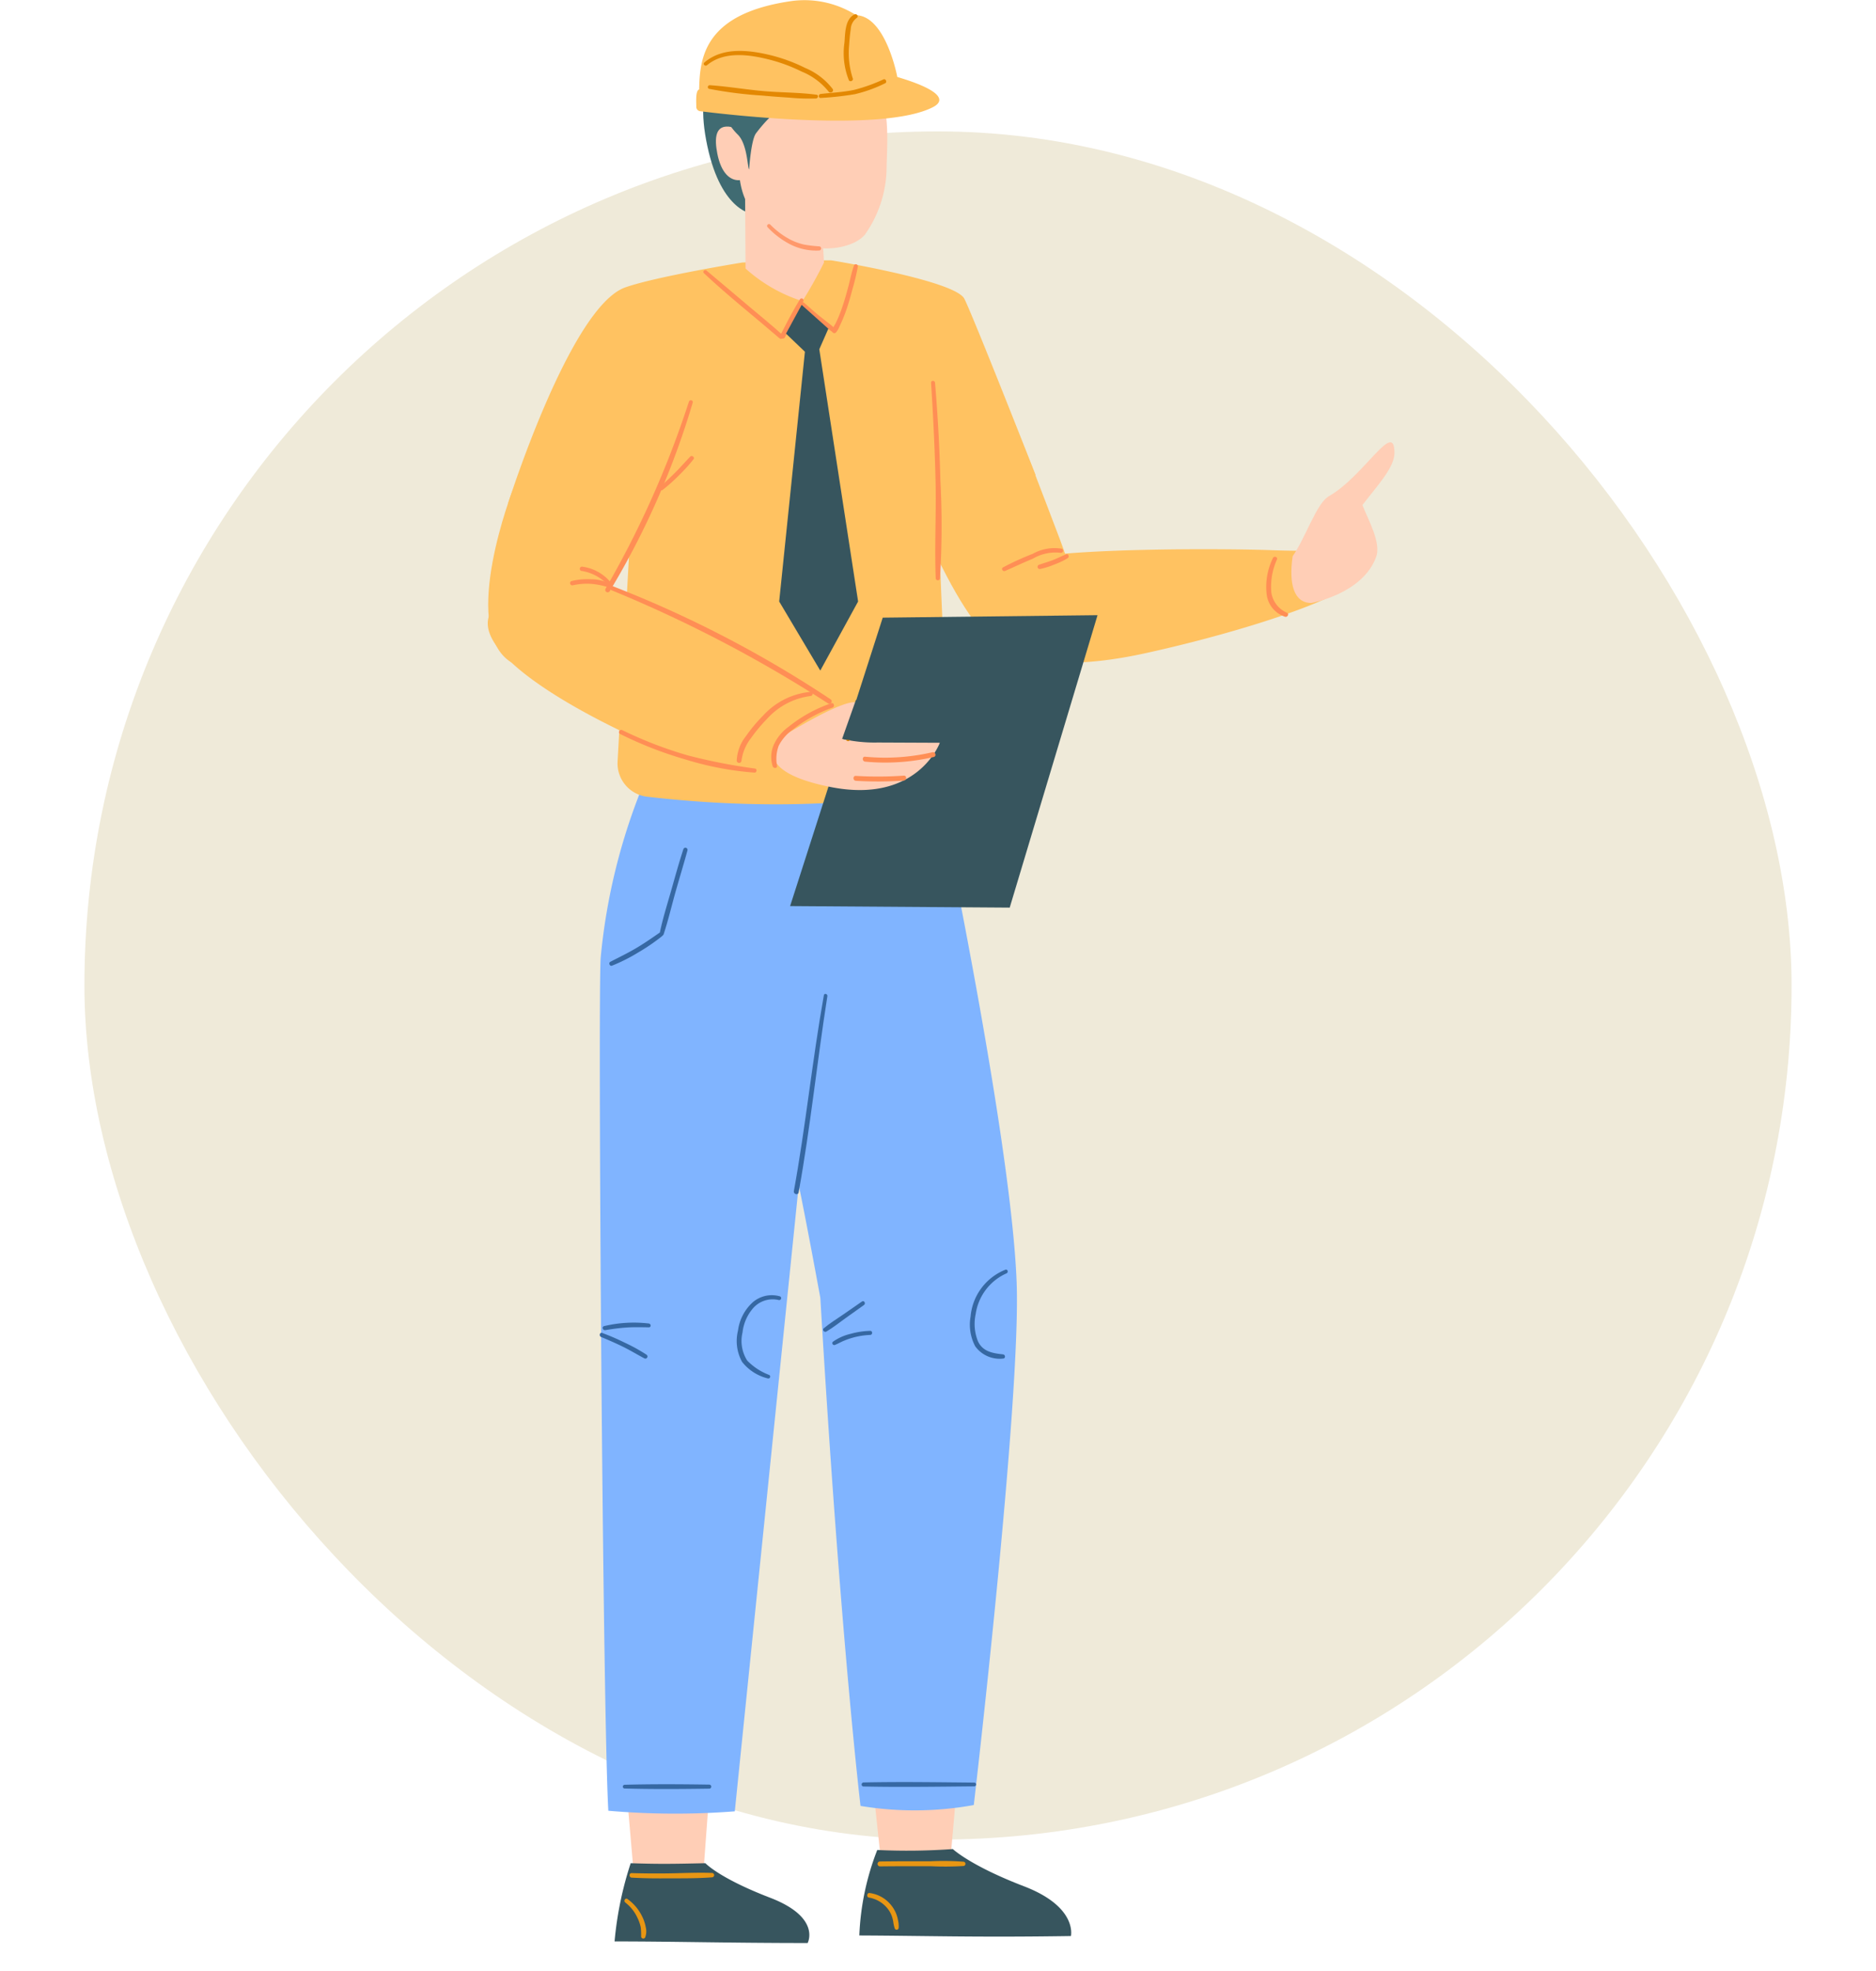 <svg xmlns="http://www.w3.org/2000/svg" xmlns:xlink="http://www.w3.org/1999/xlink" width="200" height="210" viewBox="0 0 200 210"><defs><clipPath id="a"><rect width="96.663" height="207.017" fill="none"/></clipPath></defs><g transform="translate(-4136 -3967)"><rect width="200" height="210" transform="translate(4136 3967)" fill="none"/><rect width="182" height="182" rx="91" transform="translate(4145 3981)" fill="#efead9"/><g transform="translate(4188 3967)"><g clip-path="url(#a)"><path d="M38.639,177.127,39.855,188.5s3.732,2.791,7.49.394l1.13-12.8Z" transform="translate(1.992 9.079)" fill="#ffceb6"/><path d="M13.641,176.4l1.147,13.305s4.161,2.034,7.547.048c0,0,.889-11.976.878-11.975s-9.572-1.379-9.572-1.379" transform="translate(0.703 9.095)" fill="#ffceb6"/><path d="M16.056,79.45a64.6,64.6,0,0,0-4.6,18.561c-.315,3.9.213,80.366.811,90.935a82.541,82.541,0,0,0,13.484.062l6.818-66.733s.774,3.711,2.3,12.02c2.142,36.255,4.285,54.135,4.285,54.135a35.233,35.233,0,0,0,12.076-.094s5.046-43.09,4.568-55.689c-.618-16.274-9.034-55.43-9.034-55.43Z" transform="translate(0.586 3.981)" fill="#80b4ff"/><path d="M14.575,188.781a37.3,37.3,0,0,0-1.719,8.334c6.34,0,12.314.17,20.583.17,0,0,1.472-2.722-3.994-4.822s-6.906-3.682-6.906-3.682c-3.57.079-4.972.1-7.965,0" transform="translate(0.663 9.733)" fill="#37555e"/><path d="M39.585,187.442a27.965,27.965,0,0,0-1.914,9.114c7.17.03,12.422.216,22.557.061,0,0,.748-3.093-5-5.3s-7.588-3.969-7.588-3.969a67.529,67.529,0,0,1-8.052.1" transform="translate(1.942 9.659)" fill="#37555e"/><path d="M13.953,192.789a4.355,4.355,0,0,1,1.3,1.645,4.273,4.273,0,0,1,.345,1,7.466,7.466,0,0,1,.039.968.229.229,0,0,0,.424.115,1.8,1.8,0,0,0,.063-1.119,4.214,4.214,0,0,0-.4-1.173,4.868,4.868,0,0,0-1.547-1.814c-.232-.16-.445.216-.22.376" transform="translate(0.714 9.918)" fill="#e89613"/><path d="M14.608,190.271c1.142.063,2.282.083,3.426.076,1.708-.01,3.439.02,5.141-.108a.235.235,0,0,0,0-.469c-1.708-.066-3.431.041-5.141.052-1.142.007-2.285,0-3.426-.035-.313-.009-.31.468,0,.485" transform="translate(0.741 9.783)" fill="#e89613"/><path d="M39.78,189.132q1.405-.016,2.811-.018,1.3,0,2.608,0a31.9,31.9,0,0,0,3.46-.021.23.23,0,0,0,0-.461,29.42,29.42,0,0,0-3.46-.047q-1.3,0-2.608,0-1.405.006-2.811.023a.261.261,0,0,0,0,.523" transform="translate(2.038 9.722)" fill="#e89613"/><path d="M38.647,192.287a3.243,3.243,0,0,1,1.88,1.037,2.907,2.907,0,0,1,.547.89,3.773,3.773,0,0,1,.167.615,4.15,4.15,0,0,0,.159.734.216.216,0,0,0,.423-.058,2.747,2.747,0,0,0-.072-.817,3.524,3.524,0,0,0-.186-.66,3.589,3.589,0,0,0-.666-1.077,3.5,3.5,0,0,0-2.186-1.149c-.274-.034-.341.44-.066.486" transform="translate(1.983 9.889)" fill="#e89613"/><path d="M34.233,100.843c-1.24,6.932-1.938,13.947-3.2,20.874-.059.33.447.472.507.14,1.261-6.933,1.965-13.952,3.067-20.91.038-.245-.332-.353-.376-.1" transform="translate(1.6 5.192)" fill="#3668a3"/><path d="M19.957,86.047c-.485,1.473-.895,2.975-1.319,4.467s-.9,2.981-1.206,4.5a.215.215,0,0,0,.413.115c.491-1.47.842-2.993,1.262-4.484s.881-2.978,1.287-4.475a.227.227,0,0,0-.437-.121" transform="translate(0.899 4.428)" fill="#3668a3"/><path d="M17.645,94.528c-.83.578-1.658,1.15-2.531,1.661s-1.78.949-2.679,1.411c-.225.116-.067.509.176.416a18.476,18.476,0,0,0,2.761-1.387,21.584,21.584,0,0,0,2.553-1.739c.2-.164-.065-.512-.28-.363" transform="translate(0.635 4.872)" fill="#3668a3"/><path d="M13.894,181.234c3.005.082,6.02.06,9.027.016a.215.215,0,0,0,0-.429c-3.006-.044-6.021-.066-9.027.016a.2.2,0,0,0,0,.4" transform="translate(0.706 9.321)" fill="#3668a3"/><path d="M38.105,181.032c3.932.082,7.871.021,11.8-.015a.2.2,0,0,0,0-.4c-3.933-.037-7.872-.1-11.8-.015a.217.217,0,0,0,0,.433" transform="translate(1.954 9.309)" fill="#3668a3"/><path d="M38.141,131.872l-2.052,1.422c-.674.467-1.39.9-2.02,1.43-.2.166.057.48.272.353.7-.41,1.352-.935,2.015-1.407l2-1.427c.223-.159.012-.53-.218-.371" transform="translate(1.753 6.797)" fill="#3668a3"/><path d="M38.967,134.845a8.505,8.505,0,0,0-2.076.314,5.374,5.374,0,0,0-1.9.85.205.205,0,0,0,.2.341c.313-.119.608-.29.916-.424a8.04,8.04,0,0,1,2.859-.647c.278-.012.28-.443,0-.434" transform="translate(1.801 6.952)" fill="#3668a3"/><path d="M11.934,134.814a21.048,21.048,0,0,1,2.322-.286c.773-.048,1.539-.028,2.312-.016.271.005.252-.375,0-.409a13.673,13.673,0,0,0-4.754.275c-.287.065-.162.484.12.435" transform="translate(0.601 6.909)" fill="#3668a3"/><path d="M11.5,135.487c.8.332,1.588.673,2.361,1.055s1.494.823,2.249,1.221a.226.226,0,0,0,.228-.39,18.234,18.234,0,0,0-2.316-1.279,24.482,24.482,0,0,0-2.4-1.036c-.274-.1-.376.322-.119.429" transform="translate(0.585 6.963)" fill="#3668a3"/><path d="M29.832,131.349a3.112,3.112,0,0,0-2.874.628A4.918,4.918,0,0,0,25.376,135a4.6,4.6,0,0,0,.436,3.336,5,5,0,0,0,2.731,1.758.2.2,0,0,0,.155-.368,6.414,6.414,0,0,1-2.34-1.53,3.9,3.9,0,0,1-.5-2.995,4.759,4.759,0,0,1,1.17-2.633,2.78,2.78,0,0,1,2.7-.819.208.208,0,0,0,.11-.4" transform="translate(1.302 6.766)" fill="#3668a3"/><path d="M52.667,128.65a5.914,5.914,0,0,0-3.713,4.983,4.929,4.929,0,0,0,.492,3.175,3.213,3.213,0,0,0,2.956,1.309c.3,0,.281-.417,0-.449-1.1-.121-2.148-.289-2.663-1.393a4.95,4.95,0,0,1-.245-2.888,5.629,5.629,0,0,1,3.281-4.346c.236-.095.145-.474-.108-.391" transform="translate(2.521 6.632)" fill="#3668a3"/><path d="M41.321,46.855S48.471,66.422,52.955,66.7s10.316.293,5.933-11.2c-4.05-10.62-5.421-14.6-8.023-16.621-2.744.057-11.027,4.188-9.544,7.978" transform="translate(2.121 2.004)" fill="#ffc261"/><path d="M2.673,49.817s-5.6,14.375-.454,18.2,14.2-16.392,14.2-16.392S11.738,39.811,2.673,49.817" transform="translate(0.002 2.361)" fill="#ffc261"/><path d="M27.038,26.609s5.8-.23,9.475-.23c0,0,13.209,2.138,14.194,4.1s7.58,18.738,7.58,18.738-.83,5-11.451,7.828L15.5,55.7l-2.735,5.783A120.236,120.236,0,0,1,2.053,52.3S8.684,31.327,14.559,29.259c3.338-1.176,12.479-2.65,12.479-2.65" transform="translate(0.106 1.36)" fill="#ffc261"/><path d="M17.435,29.2s3.291-.8,4.087-.852c0,0,6.633,15.231,10.646,15.254,3.413.02,8.447-9.559,8.983-15.166l4.031,1.4S46.234,40.659,47.3,50.957c.28,12.282,1.24,26.6,1.169,31.37,0,0-11.889,3.424-32.159,1.1a3.577,3.577,0,0,1-3.147-3.756l1.349-24.249s3.973-5.489,4.647-8.69Z" transform="translate(0.678 1.461)" fill="#ffc261"/><path d="M51.054,64.661s2.139,5.225,16.565,2.043c8.592-1.895,16.93-4.519,20.484-6.468a2.268,2.268,0,0,0,.854-3.638c-1.278-1.053-2.914-.657-7.916-.845S57.97,55.462,53.4,56.973s-2.722,7.124-2.343,7.688" transform="translate(2.597 2.869)" fill="#ffc261"/><path d="M10.415,57.766s13.971,8,22.554,16.595-4.054,6.221-11.162,3.757S-3.307,67.007.531,61.916a10.963,10.963,0,0,1,9.884-4.149" transform="translate(0 2.975)" fill="#ffc261"/><path d="M30.654,93.324l23.41.164L63.428,62.33l-22.9.264Z" transform="translate(1.58 3.214)" fill="#37555e"/><path d="M29.931,74.8s6.937-4.338,8.038-3.561-.229,2.788-1.684,3.819a15.425,15.425,0,0,0,3.793.384l6.625.029s-2.39,6.579-11.712,4.7-5.06-5.373-5.06-5.373" transform="translate(1.493 3.668)" fill="#ffceb6"/><path d="M56.03,57.725a8.417,8.417,0,0,0,1.5-.474,7.961,7.961,0,0,0,1.427-.679c.2-.13.075-.507-.171-.407-.476.191-.933.427-1.413.613s-.977.324-1.464.494a.235.235,0,0,0,.125.453" transform="translate(2.874 2.895)" fill="#ff8e55"/><path d="M8.638,59.334a6.736,6.736,0,0,1,1.937-.155,8.348,8.348,0,0,1,1.822.359.21.21,0,0,0,.161-.383,4.413,4.413,0,0,0-1.952-.461,7,7,0,0,0-2.093.188c-.293.073-.169.521.124.451" transform="translate(0.43 3.026)" fill="#ff8e55"/><path d="M27.226,22.657s-3.422-.167-4.939-7.25c-1.523-7.113.965-9.5,5.7-11.6s8.96,2.462,8.96,2.462Z" transform="translate(1.126 0.168)" fill="#406b72"/><path d="M26.07,16.754l.07,10.993A16.516,16.516,0,0,0,32.2,31.222a46.169,46.169,0,0,0,2.3-4.111l-.523-9.22Z" transform="translate(1.344 0.864)" fill="#ffceb6"/><path d="M25.455,17.493c.122,4.5,2.334,6.511,6.938,8.273,2.236.855,5.357.32,6.513-1.066a12.551,12.551,0,0,0,2.307-7.333c.158-5.044.737-11.6-7.729-11.726-9.083-.135-8.152,7.352-8.03,11.852" transform="translate(1.308 0.291)" fill="#ffceb6"/><path d="M23.276,15.69c.424,2.151,1.4,2.875,2.321,2.85s.672-1.448.631-2.99-.5-2.473-1.4-2.669c-1.852-.4-1.848,1.3-1.55,2.809" transform="translate(1.193 0.661)" fill="#ffceb6"/><path d="M28.379,23.045A8.894,8.894,0,0,0,30.7,24.819a6.092,6.092,0,0,0,3.162.7.221.221,0,0,0,0-.443,13.788,13.788,0,0,1-1.609-.191,6.289,6.289,0,0,1-1.39-.493,8.514,8.514,0,0,1-2.2-1.631.2.2,0,0,0-.284.284" transform="translate(1.46 1.171)" fill="#ff996c"/><path d="M26.676,17.887s.2-3.14.738-3.832a16.52,16.52,0,0,1,2.72-2.836c2.306-1.8,3.656-2.471,9.613-1.366,4.7.872-.556-9.043-10.984-6.838-8.344,1.766-5.676,8.87-3.308,11.175,1.069,1.04,1.046,3.7,1.22,3.7" transform="translate(1.19 0.139)" fill="#406b72"/><path d="M21.141,11.377a.466.466,0,0,0,.407.472c2.829.356,19.459,2.306,24.808-.425,1.7-.868.2-2.046-3.786-3.222,0,0-1.2-6.46-4.377-6.583A10.32,10.32,0,0,0,31.414.095C22.04,1.4,21.51,6.057,21.447,9.529c-.413.124-.3,1.413-.306,1.848" transform="translate(1.09 0)" fill="#ffc261"/><path d="M33.763,10.023a33.185,33.185,0,0,0,3.637-.4,15,15,0,0,0,3.239-1.167c.231-.106.063-.515-.176-.415a17.654,17.654,0,0,1-3.127,1.12c-1.168.247-2.388.3-3.573.436-.266.029-.274.448,0,.424" transform="translate(1.73 0.414)" fill="#e38803"/><path d="M38.275,77.219a22.751,22.751,0,0,0,7.309-.494c.328-.077.189-.582-.14-.506a22.3,22.3,0,0,1-7.17.476c-.335-.033-.333.492,0,.524" transform="translate(1.96 3.929)" fill="#ff8e55"/><path d="M37.33,79.139a38.71,38.71,0,0,0,5.11-.027c.335-.024.338-.548,0-.524a38.892,38.892,0,0,1-5.11.027c-.336-.021-.335.5,0,.524" transform="translate(1.912 4.052)" fill="#ff8e55"/><path d="M37.237,26.924c-.256.715-.4,1.484-.593,2.218-.161.6-.326,1.2-.515,1.79-.161.5-.336.995-.541,1.478q-.151.356-.322.7a3,3,0,0,0-.342.719.234.234,0,0,0,.387.226,2.216,2.216,0,0,0,.4-.684c.113-.229.219-.463.319-.7.212-.5.4-1.009.56-1.526.186-.586.351-1.18.506-1.774a21.23,21.23,0,0,0,.554-2.34.216.216,0,0,0-.415-.115" transform="translate(1.8 1.38)" fill="#ff8e55"/><path d="M35.442,33.473a11.741,11.741,0,0,0-.962-.79q-.4-.317-.8-.636c-.544-.44-1.054-.915-1.588-1.365-.242-.2-.58.12-.352.352a17.762,17.762,0,0,0,1.6,1.381c.268.213.537.424.807.634.334.262.66.548,1.018.777.217.14.453-.176.273-.353" transform="translate(1.633 1.579)" fill="#ff8e55"/><path d="M31.753,30.335c-.752,1.221-1.414,2.5-2.062,3.776-.154.3.306.574.458.268.644-1.283,1.342-2.541,1.962-3.834a.208.208,0,0,0-.359-.21" transform="translate(1.529 1.559)" fill="#ff8e55"/><path d="M21.919,27.7c2.582,2.424,5.373,4.619,8.054,6.931.233.2.574-.131.342-.342-1.167-1.054-2.39-2.048-3.594-3.06-1.509-1.268-3.007-2.548-4.521-3.81-.192-.162-.47.1-.281.281" transform="translate(1.127 1.411)" fill="#ff8e55"/><path d="M37.239,1.465c-1.032.488-.992,2.044-1.074,3a7.785,7.785,0,0,0,.468,4c.11.237.51.069.423-.178a8.7,8.7,0,0,1-.394-3.525c.038-.571.084-1.15.174-1.716a1.562,1.562,0,0,1,.626-1.2c.248-.146.03-.5-.222-.381" transform="translate(1.862 0.074)" fill="#e38803"/><path d="M22.248,6.681c1.8-1.513,4.469-1.143,6.576-.614A17.453,17.453,0,0,1,32.336,7.36a7.079,7.079,0,0,1,2.858,2.115c.186.273.632.019.447-.261A7.162,7.162,0,0,0,32.7,6.968a17.675,17.675,0,0,0-3.98-1.425c-2.241-.509-4.894-.754-6.758.854-.2.17.088.448.284.284" transform="translate(1.129 0.266)" fill="#e38803"/><path d="M22.482,9.027a44.041,44.041,0,0,0,5.584.706q1.445.132,2.889.221a22.572,22.572,0,0,0,2.895.094c.213-.015.3-.371.054-.4-1.847-.252-3.755-.223-5.614-.384-1.92-.166-3.834-.5-5.754-.629a.2.2,0,0,0-.053.4" transform="translate(1.152 0.445)" fill="#e38803"/><path d="M37.659,71.644a3.025,3.025,0,0,1-1.248,3.148c-.28.185-.018.639.265.452a3.569,3.569,0,0,0,1.489-3.74c-.078-.328-.583-.188-.506.14" transform="translate(1.871 3.677)" fill="#e38803"/><path d="M83.591,61.935s5.467-.946,6.922-4.908c.546-1.483-.8-3.861-1.468-5.521,1.51-1.987,3.418-3.976,3.418-5.553,0-3.648-3.187,2.432-7,4.612-1.317.752-2.47,4.417-3.854,6.389-.431,2.98.141,4.975,1.986,4.98" transform="translate(4.2 2.311)" fill="#ffceb6"/><path d="M37.392,70.93l-1.466,4.138a8.818,8.818,0,0,0,2.824.113C40.459,75,40.5,70.8,37.392,70.93" transform="translate(1.852 3.657)" fill="#37555e"/><path d="M30.273,33.955l2.016,1.928L29.546,62.493l4.381,7.361,4.032-7.361L33.822,35.62l.964-2.19-2.849-2.542Z" transform="translate(1.523 1.593)" fill="#37555e"/><path d="M13.418,74.385a41.088,41.088,0,0,0,6.976,2.72,33.166,33.166,0,0,0,7.356,1.4c.243.013.306-.393.059-.432a60.3,60.3,0,0,1-7.162-1.4,43.321,43.321,0,0,1-6.992-2.693c-.269-.13-.507.269-.237.4" transform="translate(0.686 3.813)" fill="#ff8e55"/><path d="M12.564,59.829A142.033,142.033,0,0,1,35.649,71.89c.277.181.534-.263.259-.443A121.3,121.3,0,0,0,12.684,59.395c-.274-.1-.381.325-.12.434" transform="translate(0.64 3.061)" fill="#ff8e55"/><path d="M9.5,57.867a4.823,4.823,0,0,1,2.774,1.442c.185.192.455-.09.289-.289a4.71,4.71,0,0,0-2.939-1.6.241.241,0,0,0-.287.163.235.235,0,0,0,.163.287" transform="translate(0.481 2.96)" fill="#ff8e55"/><path d="M58.5,55.6a4.743,4.743,0,0,0-3.1.552,28.669,28.669,0,0,0-3.147,1.435c-.253.139-.03.489.221.379.984-.431,1.953-.892,2.948-1.3a4.757,4.757,0,0,1,2.958-.628A.228.228,0,0,0,58.5,55.6" transform="translate(2.688 2.861)" fill="#ff8e55"/><path d="M79.63,56.571a6.936,6.936,0,0,0-.644,3.953,2.868,2.868,0,0,0,1.971,2.286c.243.046.442-.312.182-.431a2.819,2.819,0,0,1-1.666-2.121,7.043,7.043,0,0,1,.6-3.564c.1-.284-.34-.4-.445-.123" transform="translate(4.067 2.909)" fill="#ff8e55"/><path d="M33.121,70.1a7.8,7.8,0,0,0-5.03,2.49,16.729,16.729,0,0,0-1.878,2.243,4.471,4.471,0,0,0-.971,2.6.254.254,0,0,0,.507,0,4.985,4.985,0,0,1,1.026-2.423,17.017,17.017,0,0,1,1.7-2.034,7.537,7.537,0,0,1,4.643-2.434c.282-.022.287-.458,0-.444" transform="translate(1.301 3.614)" fill="#ff8e55"/><path d="M35.134,71.256a14.923,14.923,0,0,0-4.549,2.51,4.838,4.838,0,0,0-1.569,1.9,3.248,3.248,0,0,0-.114,2.323c.088.218.489.224.456-.062a4.024,4.024,0,0,1,.18-2.15,4.782,4.782,0,0,1,1.545-1.748,14.657,14.657,0,0,1,4.18-2.308c.29-.1.167-.569-.129-.467" transform="translate(1.482 3.673)" fill="#ff8e55"/><path d="M20.832,40.7a103.749,103.749,0,0,1-8.89,19.943.257.257,0,0,0,.443.259,86.209,86.209,0,0,0,8.85-20.09c.078-.259-.322-.366-.4-.111" transform="translate(0.614 2.091)" fill="#ff8e55"/><path d="M17.751,49.812a18.2,18.2,0,0,0,1.735-1.548,17.629,17.629,0,0,0,1.557-1.721c.157-.206-.181-.456-.355-.274-.53.551-1.031,1.128-1.572,1.669s-1.1,1.06-1.655,1.585c-.2.186.087.447.29.29" transform="translate(0.897 2.382)" fill="#ff8e55"/><path d="M44.943,38.794c.224,3.466.394,6.937.478,10.409s-.117,6.959.019,10.423a.228.228,0,0,0,.455,0A90.932,90.932,0,0,0,45.938,49.2q-.132-5.213-.572-10.409c-.023-.267-.441-.273-.423,0" transform="translate(2.317 1.99)" fill="#ff8e55"/></g></g></g></svg>